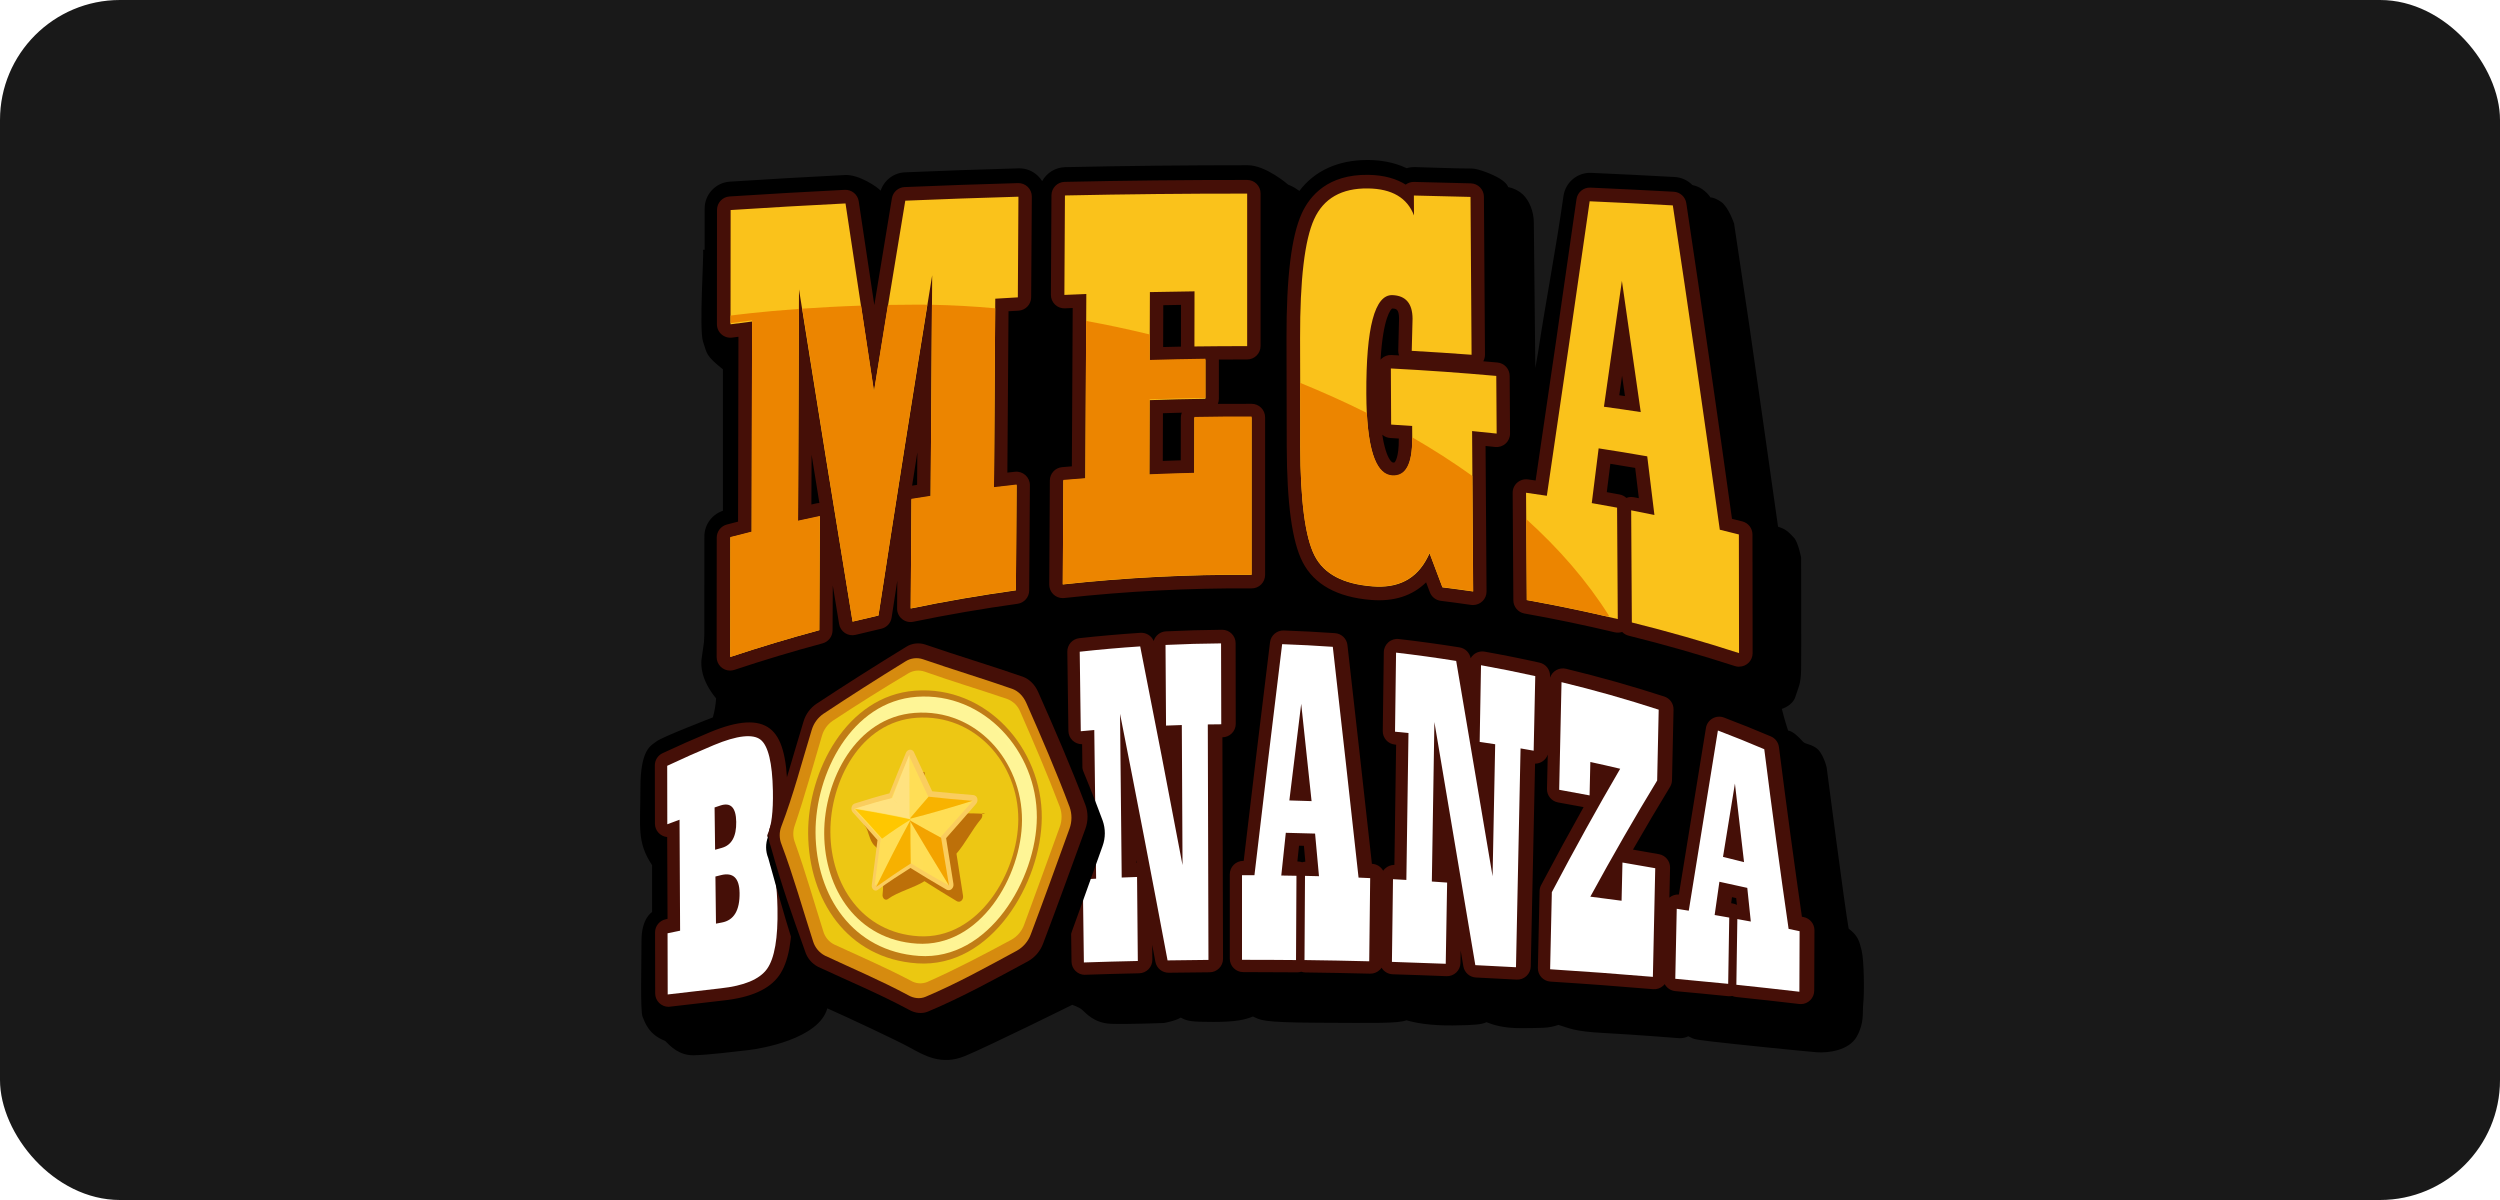 <?xml version="1.0" encoding="UTF-8"?>
<svg xmlns="http://www.w3.org/2000/svg" width="125" height="60" viewBox="0 0 125 60" fill="none">
  <rect width="125" height="60" rx="6" fill="#191919"></rect>
  <path d="M35.152 12.492C35.204 12.675 34.946 16.464 35.152 17.083C35.358 17.702 35.287 17.777 36.146 18.467V25.701C36.146 25.728 35.085 32.779 35.071 33.009C35.057 33.239 35.017 33.958 35.805 34.921C35.785 35.242 35.73 35.56 35.642 35.87C35.642 35.87 33.106 36.848 32.834 37.063C32.562 37.278 32.021 37.43 32.021 39.395C32.021 41.36 31.831 42.093 32.604 43.259V45.604C32.604 45.604 32.075 45.903 32.075 47.028C32.075 48.153 32.007 50.539 32.129 50.838C32.252 51.136 32.441 51.732 33.255 52.044C33.533 52.322 33.96 52.778 34.693 52.763C35.426 52.748 36.808 52.573 37.419 52.505C38.03 52.437 40.945 51.949 41.366 50.417C42.37 50.865 44.756 51.976 45.475 52.369C46.194 52.763 47.062 53.292 48.242 52.804C49.423 52.316 53.613 50.241 53.613 50.241C53.613 50.241 53.939 50.35 54.103 50.486C54.267 50.622 54.686 51.163 55.567 51.191C56.449 51.218 58.198 51.15 58.198 51.15C58.198 51.15 58.754 51.055 59.039 50.879C59.352 51.055 59.541 51.096 60.667 51.096C61.793 51.096 62.254 50.987 62.647 50.825C63.041 51.001 63.027 51.123 65.916 51.137C68.805 51.15 69.893 51.177 70.324 51.014C70.744 51.137 71.49 51.286 72.644 51.272C73.797 51.259 74.095 51.218 74.325 51.11C74.637 51.232 75.152 51.421 76.129 51.407C77.105 51.394 77.417 51.421 77.92 51.245C78.475 51.407 78.665 51.57 80.212 51.651C81.757 51.733 83.969 51.91 83.969 51.91C84.123 51.914 84.277 51.882 84.416 51.814C84.728 51.95 84.539 51.95 85.555 52.072C86.572 52.195 90.302 52.574 90.845 52.614C91.388 52.654 92.445 52.533 92.839 51.828C93.232 51.124 93.11 50.648 93.165 50.147C93.219 49.646 93.205 48.032 93.083 47.53C92.961 47.029 92.893 46.785 92.432 46.429C92.256 45.494 91.331 38.362 91.331 38.362C91.331 38.362 91.155 37.617 90.788 37.384C90.422 37.151 90.273 37.235 90.11 37.045C89.948 36.855 89.621 36.544 89.405 36.529C89.215 35.96 89.093 35.445 89.093 35.445C89.093 35.445 89.636 35.282 89.771 34.834C89.907 34.385 90.043 34.237 90.056 33.492C90.069 32.746 90.056 27.878 90.056 27.878C90.056 27.878 89.907 27.093 89.689 26.876C89.471 26.658 89.363 26.482 88.902 26.333C88.807 25.599 87.464 16.259 87.464 16.259L86.704 11.176C86.704 11.176 86.42 10.335 86.053 10.091C85.687 9.847 85.525 9.874 85.525 9.874C85.525 9.874 85.145 9.25 84.424 9.236C84.195 9.232 81.609 10.049 78.183 11.164C77.805 11.286 77.16 18.38 76.763 18.511C76.351 18.646 76.186 11.817 75.759 11.958C68.634 14.306 59.704 17.316 59.704 17.316L38.896 12.24L35.152 12.492Z" fill="black"></path>
  <path d="M44.032 9.534C44.209 9.004 44.694 8.639 45.251 8.616C47.132 8.537 49.039 8.469 50.924 8.417C51.289 8.406 51.642 8.544 51.902 8.8C51.981 8.877 52.05 8.963 52.108 9.057C52.339 8.635 52.777 8.368 53.258 8.358C56.284 8.291 59.355 8.261 62.389 8.261C63.287 8.261 64.406 9.225 64.406 9.231C64.712 9.354 64.773 9.415 64.969 9.546C65.726 8.541 66.9 8 68.361 8H68.448C68.956 8.007 69.663 8.089 70.333 8.41C70.467 8.37 70.606 8.351 70.746 8.354C71.686 8.375 72.64 8.426 73.586 8.426C73.886 8.426 74.599 8.694 74.979 8.924C75.359 9.155 75.407 9.348 75.407 9.353C75.68 9.406 75.934 9.533 76.141 9.72C76.467 10.03 76.691 10.583 76.691 11.127L76.766 18.399C76.784 18.277 76.888 17.73 76.905 17.608C77.313 14.912 77.778 12.579 78.174 9.8C78.271 9.114 78.872 8.613 79.564 8.643C80.95 8.704 82.352 8.774 83.732 8.85C84.369 8.885 84.893 9.363 84.988 9.994C85.767 15.185 86.516 20.344 87.209 25.342L87.285 25.362C87.882 25.512 88.301 26.047 88.303 26.663L88.311 32.604C88.313 33.036 88.108 33.442 87.759 33.696C87.411 33.951 86.962 34.022 86.552 33.889C84.827 33.328 83.056 32.821 81.287 32.381C81.17 32.352 81.058 32.308 80.953 32.248C80.833 32.253 80.713 32.241 80.596 32.212C79.125 31.861 77.621 31.547 76.126 31.28C75.489 31.166 75.022 30.614 75.017 29.966V29.688C74.973 30.048 74.786 30.374 74.499 30.594C74.211 30.814 73.847 30.908 73.489 30.856C72.989 30.784 72.482 30.716 71.981 30.654C71.61 30.607 71.275 30.407 71.057 30.103C70.347 30.512 69.49 30.687 68.525 30.607C66.586 30.449 65.254 29.689 64.565 28.351C64.299 27.835 64.097 27.152 63.954 26.277V28.691C63.954 29.05 63.811 29.393 63.557 29.646C63.303 29.899 62.959 30.039 62.6 30.037C59.501 30.016 56.402 30.174 53.321 30.511C52.94 30.553 52.559 30.43 52.274 30.173C52.203 30.108 52.138 30.036 52.082 29.957C51.904 30.41 51.496 30.731 51.015 30.797C49.289 31.037 47.55 31.337 45.849 31.691C45.561 31.75 45.262 31.713 44.997 31.587C44.808 31.812 44.55 31.97 44.264 32.035C43.841 32.132 43.413 32.234 42.992 32.337C42.694 32.411 42.379 32.38 42.1 32.249C41.919 32.499 41.658 32.679 41.361 32.76C39.894 33.155 38.422 33.598 36.986 34.077C36.576 34.215 36.124 34.146 35.773 33.893C35.421 33.64 35.214 33.232 35.214 32.799L35.219 26.821C35.219 26.208 35.633 25.671 36.225 25.515L36.286 25.5L36.303 17.465C35.677 17.336 35.228 16.785 35.229 16.145L35.233 10.425C35.234 9.716 35.784 9.129 36.49 9.083C38.397 8.961 40.335 8.847 42.252 8.751C42.949 8.716 43.872 9.35 44.032 9.534Z" fill="black"></path>
  <path d="M36.505 33.529C36.133 33.529 35.832 33.227 35.832 32.856L35.837 26.882C35.837 26.575 36.044 26.306 36.34 26.227L36.903 26.082L36.922 16.838L36.607 16.88C36.415 16.905 36.221 16.846 36.075 16.718C35.929 16.591 35.846 16.406 35.846 16.212L35.85 10.495C35.85 10.14 36.125 9.845 36.48 9.823C38.385 9.7 40.322 9.588 42.236 9.492C42.582 9.474 42.885 9.722 42.936 10.064C43.197 11.809 43.458 13.544 43.716 15.255C44.003 13.498 44.297 11.713 44.595 9.915C44.648 9.602 44.912 9.368 45.229 9.354C47.109 9.275 49.016 9.207 50.898 9.155C51.081 9.149 51.258 9.218 51.389 9.346C51.519 9.474 51.593 9.649 51.591 9.832L51.558 14.868C51.555 15.222 51.277 15.514 50.923 15.534L50.426 15.562L50.368 23.63L50.748 23.588C50.939 23.567 51.129 23.629 51.272 23.757C51.414 23.886 51.495 24.069 51.494 24.261L51.459 29.527C51.457 29.861 51.21 30.142 50.879 30.189C49.136 30.433 47.381 30.733 45.663 31.088C45.465 31.13 45.258 31.078 45.101 30.95C44.944 30.821 44.853 30.628 44.855 30.425L44.864 29.035C44.769 29.653 44.675 30.269 44.58 30.883C44.538 31.156 44.334 31.375 44.064 31.436C43.636 31.534 43.208 31.636 42.78 31.742C42.597 31.787 42.405 31.754 42.248 31.651C42.091 31.547 41.985 31.383 41.955 31.198C41.85 30.558 41.745 29.917 41.639 29.273L41.628 31.521C41.626 31.824 41.422 32.088 41.13 32.167C39.649 32.565 38.163 33.012 36.714 33.495C36.646 33.517 36.576 33.529 36.505 33.529ZM37.182 27.398L37.179 31.929C38.206 31.6 39.247 31.29 40.288 31.002L40.31 26.658L40.041 26.719C39.841 26.763 39.632 26.715 39.472 26.586C39.313 26.458 39.221 26.264 39.222 26.059L39.271 14.466C39.271 14.115 39.542 13.823 39.892 13.796C40.243 13.77 40.555 14.017 40.609 14.364C41.497 19.98 42.337 25.194 43.169 30.268L43.321 30.232C44.137 24.924 44.994 19.495 45.94 13.652C45.996 13.306 46.309 13.061 46.659 13.089C47.009 13.117 47.278 13.41 47.277 13.761L47.199 24.827C47.197 25.157 46.955 25.437 46.627 25.487C46.497 25.506 46.367 25.527 46.237 25.548L46.208 29.608C47.502 29.354 48.813 29.13 50.119 28.939L50.145 25.01L49.773 25.054C49.581 25.077 49.388 25.017 49.243 24.888C49.099 24.759 49.017 24.575 49.019 24.382L49.083 14.925C49.086 14.572 49.361 14.281 49.714 14.259L50.215 14.228L50.24 10.52C48.772 10.564 47.296 10.616 45.832 10.675C45.322 13.754 44.826 16.789 44.357 19.704C44.305 20.03 44.023 20.269 43.693 20.269H43.69C43.358 20.268 43.077 20.026 43.027 19.698C42.59 16.836 42.142 13.869 41.693 10.867C40.194 10.944 38.686 11.031 37.193 11.126V15.447L37.513 15.406C37.705 15.382 37.898 15.441 38.043 15.569C38.188 15.697 38.271 15.881 38.27 16.074L38.249 26.608C38.248 26.916 38.038 27.185 37.738 27.259C37.552 27.305 37.367 27.351 37.182 27.398ZM40.58 22.735L40.569 25.225L40.846 25.163C40.887 25.155 40.928 25.15 40.969 25.149C40.841 24.351 40.712 23.546 40.58 22.735ZM45.867 22.619C45.778 23.176 45.691 23.731 45.605 24.283L45.855 24.242L45.867 22.619ZM86.955 33.337C86.885 33.337 86.815 33.326 86.748 33.304C85.006 32.739 83.218 32.228 81.432 31.784C81.309 31.753 81.196 31.689 81.108 31.597C80.988 31.637 80.858 31.643 80.734 31.614C79.249 31.26 77.731 30.942 76.222 30.675C75.903 30.618 75.67 30.341 75.668 30.017L75.633 24.643C75.631 24.448 75.714 24.261 75.862 24.131C76.009 24.002 76.205 23.944 76.399 23.971L76.781 24.025C77.454 19.49 78.138 14.761 78.825 9.957C78.874 9.614 79.175 9.365 79.522 9.381C80.906 9.442 82.308 9.511 83.687 9.587C84.005 9.605 84.268 9.844 84.315 10.159C85.118 15.501 85.886 20.807 86.599 25.941L87.115 26.07C87.413 26.145 87.622 26.413 87.623 26.721L87.631 32.659C87.631 33.031 87.33 33.332 86.959 33.332L86.955 33.337ZM82.264 30.606C83.61 30.951 84.956 31.332 86.281 31.744L86.275 27.251L85.834 27.143C85.566 27.078 85.364 26.855 85.326 26.582C84.62 21.487 83.858 16.215 83.063 10.905C82.069 10.851 81.066 10.802 80.065 10.756C79.373 15.586 78.682 20.341 78.008 24.892C77.982 25.068 77.886 25.227 77.743 25.333C77.599 25.439 77.419 25.484 77.242 25.458L76.978 25.419L77.007 29.451C78.077 29.649 79.148 29.87 80.209 30.112L80.183 25.947C79.945 25.903 79.707 25.861 79.471 25.82C79.118 25.758 78.876 25.43 78.921 25.074C79.035 24.163 79.15 23.25 79.264 22.335C79.287 22.154 79.382 21.991 79.528 21.881C79.673 21.771 79.857 21.725 80.037 21.754C80.851 21.876 81.673 22.014 82.484 22.155C82.775 22.206 82.999 22.442 83.035 22.736C83.155 23.712 83.274 24.69 83.394 25.67C83.42 25.886 83.341 26.1 83.181 26.247C83.022 26.393 82.802 26.454 82.589 26.41L82.24 26.341L82.264 30.606ZM81.561 24.848C81.604 24.848 81.647 24.852 81.689 24.861C81.774 24.877 81.858 24.893 81.942 24.91C81.881 24.404 81.82 23.899 81.759 23.395C81.346 23.325 80.931 23.256 80.517 23.19C80.457 23.663 80.398 24.136 80.339 24.607C80.553 24.646 80.767 24.685 80.981 24.725C81.107 24.748 81.224 24.807 81.317 24.895C81.395 24.864 81.479 24.848 81.563 24.848H81.561ZM73.657 30.253C73.625 30.253 73.593 30.25 73.561 30.246C73.057 30.173 72.545 30.104 72.039 30.041C71.791 30.011 71.581 29.846 71.493 29.613L71.305 29.117C70.623 29.79 69.69 30.091 68.552 29.997C66.859 29.86 65.707 29.223 65.132 28.105C64.605 27.082 64.346 25.191 64.337 22.322L64.325 16.915C64.319 13.858 64.569 11.818 65.086 10.675C65.495 9.777 66.401 8.715 68.409 8.742C69.231 8.754 69.838 8.949 70.284 9.231C70.404 9.14 70.553 9.093 70.704 9.096C71.644 9.116 72.6 9.141 73.543 9.168C73.905 9.179 74.194 9.474 74.196 9.836L74.249 17.733C74.249 17.849 74.22 17.963 74.164 18.065C74.4 18.085 74.636 18.105 74.871 18.126C75.216 18.157 75.48 18.445 75.483 18.791L75.502 21.676C75.503 21.868 75.423 22.051 75.28 22.179C75.138 22.308 74.948 22.369 74.757 22.349L74.278 22.298L74.327 29.574C74.329 29.753 74.258 29.925 74.132 30.052C74.005 30.179 73.834 30.251 73.654 30.251L73.657 30.253ZM72.611 28.758L72.978 28.807L72.929 21.558C72.928 21.367 73.008 21.186 73.149 21.058C73.289 20.929 73.478 20.867 73.667 20.885L74.156 20.933L74.146 19.412C72.844 19.302 71.528 19.208 70.219 19.133L70.227 20.6L70.655 20.63C71.005 20.655 71.278 20.946 71.279 21.297L71.283 21.939C71.289 23.003 71.086 23.691 70.643 24.103C70.349 24.376 69.951 24.51 69.552 24.47C69.055 24.433 68.381 24.136 68.002 22.928C67.765 22.173 67.646 21.114 67.641 19.694C67.624 15.952 68.174 14.938 68.654 14.473C68.916 14.21 69.276 14.068 69.647 14.082C70.676 14.121 71.293 14.815 71.299 15.93C71.299 15.937 71.299 15.944 71.299 15.951L71.275 16.907C71.817 16.94 72.36 16.975 72.901 17.013L72.857 10.494C72.361 10.48 71.864 10.468 71.368 10.456V10.762C71.371 11.087 71.14 11.368 70.82 11.428C70.499 11.488 70.182 11.31 70.067 11.006C69.92 10.62 69.586 10.105 68.39 10.089C67.333 10.073 66.677 10.438 66.31 11.234C66.014 11.887 65.661 13.402 65.669 16.914L65.681 22.321C65.688 25.576 66.034 26.929 66.324 27.491C66.677 28.178 67.44 28.559 68.658 28.658C69.698 28.744 70.35 28.411 70.771 27.577L70.868 27.377C70.986 27.136 71.236 26.988 71.504 27.001C71.772 27.013 72.007 27.183 72.102 27.434C72.273 27.872 72.443 28.314 72.611 28.758ZM69.116 21.737C69.153 22.004 69.21 22.267 69.288 22.525C69.415 22.93 69.566 23.121 69.655 23.128C69.695 23.131 69.716 23.128 69.728 23.119C69.751 23.098 69.946 22.889 69.94 21.945V21.927L69.516 21.9C69.369 21.892 69.228 21.834 69.116 21.737ZM69.605 15.425C69.549 15.467 69.159 15.841 69.028 17.985C69.043 17.968 69.059 17.951 69.076 17.934C69.21 17.807 69.391 17.74 69.575 17.751C69.701 17.757 69.827 17.764 69.952 17.771C69.924 17.693 69.91 17.61 69.912 17.527L69.953 15.93C69.95 15.445 69.8 15.432 69.608 15.425H69.605ZM53.135 29.905C52.956 29.905 52.785 29.834 52.658 29.707C52.532 29.58 52.461 29.408 52.462 29.229L52.492 24.024C52.494 23.677 52.759 23.389 53.104 23.358L53.593 23.317L53.635 15.4L53.244 15.417C53.059 15.424 52.881 15.356 52.749 15.228C52.617 15.099 52.543 14.923 52.545 14.739L52.573 9.763C52.575 9.399 52.867 9.102 53.231 9.094C56.256 9.027 59.325 8.995 62.357 8.997C62.728 8.997 63.029 9.298 63.029 9.67V17.3C63.029 17.672 62.728 17.973 62.357 17.973C61.888 17.973 61.416 17.973 60.944 17.977V17.982V19.939C60.944 20.026 60.926 20.114 60.893 20.195C61.457 20.19 62.022 20.188 62.582 20.191C62.954 20.191 63.255 20.492 63.255 20.864V28.746C63.255 28.925 63.184 29.098 63.057 29.224C62.93 29.351 62.758 29.422 62.578 29.419C59.448 29.4 56.32 29.561 53.209 29.901C53.184 29.904 53.16 29.905 53.135 29.905ZM53.834 24.647L53.812 28.485C56.492 28.217 59.209 28.081 61.906 28.076V21.539C61.401 21.539 60.895 21.543 60.389 21.55L60.386 23.675C60.386 24.041 60.093 24.339 59.727 24.347C58.987 24.364 58.237 24.389 57.496 24.422C57.313 24.43 57.134 24.363 57.001 24.236C56.869 24.109 56.794 23.933 56.794 23.75L56.806 20.012C56.805 19.65 57.092 19.352 57.455 19.339C58.166 19.314 58.884 19.295 59.599 19.281V18.67C58.9 18.682 58.199 18.698 57.506 18.72C57.324 18.725 57.147 18.657 57.016 18.53C56.885 18.403 56.812 18.229 56.812 18.047L56.823 14.605C56.823 14.239 57.115 13.941 57.48 13.932C58.225 13.916 58.978 13.902 59.719 13.894C59.899 13.892 60.072 13.962 60.2 14.088C60.328 14.214 60.4 14.387 60.4 14.566L60.397 16.641C60.827 16.637 61.257 16.634 61.687 16.633V10.347C59.105 10.347 56.498 10.377 53.918 10.43L53.898 14.045L54.292 14.03C54.475 14.023 54.653 14.091 54.785 14.218C54.917 14.345 54.991 14.52 54.991 14.703L54.944 23.943C54.942 24.293 54.671 24.584 54.321 24.61C54.16 24.621 53.996 24.634 53.834 24.647ZM58.147 20.661L58.139 23.046C58.438 23.035 58.738 23.025 59.038 23.016L59.042 20.886C59.041 20.8 59.058 20.714 59.09 20.634C58.775 20.644 58.461 20.652 58.147 20.661ZM58.164 15.26L58.157 17.352C58.453 17.344 58.75 17.337 59.048 17.331C59.047 17.327 59.047 17.323 59.048 17.319L59.051 15.244C58.756 15.249 58.46 15.254 58.164 15.26ZM82.042 21.273C82.009 21.273 81.975 21.271 81.942 21.266C81.335 21.174 80.718 21.086 80.11 21.002C79.932 20.978 79.772 20.884 79.664 20.741C79.556 20.598 79.51 20.418 79.535 20.241C79.83 18.188 80.132 16.068 80.433 13.943C80.48 13.612 80.764 13.366 81.099 13.366C81.433 13.366 81.716 13.611 81.764 13.941C82.084 16.142 82.401 18.35 82.707 20.509C82.735 20.702 82.677 20.897 82.549 21.044C82.421 21.191 82.236 21.276 82.041 21.276L82.042 21.273ZM80.963 19.763L81.249 19.804C81.201 19.464 81.152 19.123 81.103 18.782C81.057 19.11 81.01 19.438 80.963 19.763Z" fill="#450F07"></path>
  <path d="M45.264 10.034C44.742 13.18 44.22 16.368 43.7 19.598C43.227 16.497 42.752 13.355 42.276 10.172C40.357 10.268 38.442 10.378 36.531 10.502L36.526 16.215C36.885 16.169 37.244 16.122 37.604 16.076C37.597 19.585 37.589 23.094 37.583 26.603C37.227 26.691 36.871 26.781 36.517 26.873C36.517 28.865 36.516 30.857 36.512 32.848C37.984 32.36 39.468 31.914 40.965 31.51C40.974 29.614 40.984 27.717 40.994 25.821C40.629 25.898 40.265 25.977 39.902 26.057C39.918 22.195 39.934 18.333 39.95 14.471C40.851 20.159 41.744 25.696 42.629 31.082C43.059 30.976 43.49 30.874 43.923 30.777C44.813 24.974 45.709 19.303 46.609 13.763C46.583 17.448 46.557 21.133 46.531 24.818C46.211 24.867 45.892 24.917 45.573 24.968C45.56 26.788 45.547 28.607 45.535 30.426C47.277 30.066 49.03 29.764 50.795 29.519L50.83 24.256C50.452 24.297 50.075 24.34 49.699 24.386C49.721 21.235 49.742 18.085 49.764 14.935C50.139 14.912 50.515 14.89 50.892 14.868L50.922 9.835C49.035 9.889 47.148 9.955 45.264 10.034ZM62.358 9.68V17.306C61.479 17.306 60.6 17.311 59.721 17.323C59.721 16.404 59.723 15.485 59.726 14.567C58.983 14.576 58.239 14.588 57.495 14.605L57.484 18.045C58.413 18.017 59.342 17.997 60.271 17.984C60.271 18.636 60.271 19.288 60.271 19.939C59.34 19.952 58.41 19.974 57.48 20.008C57.476 21.253 57.472 22.498 57.468 23.743C58.216 23.71 58.965 23.685 59.713 23.668C59.713 22.74 59.715 21.813 59.718 20.885C60.672 20.867 61.626 20.86 62.579 20.865C62.579 23.49 62.579 26.116 62.579 28.742C59.425 28.72 56.273 28.881 53.138 29.224C53.148 27.489 53.158 25.756 53.168 24.022C53.535 23.991 53.902 23.962 54.269 23.933L54.316 14.7C53.949 14.714 53.584 14.73 53.219 14.746C53.228 13.089 53.238 11.431 53.247 9.773C56.282 9.709 59.319 9.678 62.358 9.68ZM73.526 9.846C73.544 12.477 73.561 15.107 73.579 17.738C72.582 17.663 71.585 17.598 70.587 17.542C70.601 17.008 70.614 16.472 70.628 15.936C70.624 15.177 70.289 14.782 69.625 14.756C68.738 14.724 68.302 16.368 68.316 19.69C68.327 22.37 68.757 23.734 69.604 23.797C70.283 23.847 70.619 23.232 70.612 21.94L70.608 21.299C70.258 21.274 69.908 21.251 69.557 21.229C69.552 20.293 69.548 19.357 69.543 18.423C71.303 18.515 73.06 18.639 74.814 18.796C74.821 19.757 74.827 20.718 74.833 21.679C74.426 21.635 74.016 21.593 73.605 21.553C73.622 24.227 73.64 26.901 73.659 29.575C73.147 29.501 72.635 29.432 72.123 29.369C71.909 28.799 71.694 28.23 71.479 27.664L71.38 27.867C70.829 28.96 69.906 29.426 68.609 29.319C67.165 29.202 66.205 28.708 65.734 27.792C65.263 26.875 65.019 25.052 65.013 22.319C65.013 21.89 65.013 21.461 65.013 21.031L65.004 16.916C64.998 13.986 65.232 12.001 65.706 10.96C66.179 9.921 67.079 9.403 68.405 9.422C69.598 9.439 70.363 9.89 70.7 10.773L70.694 9.776C71.637 9.795 72.581 9.819 73.525 9.846H73.526ZM86.944 26.723C86.626 26.641 86.308 26.562 85.99 26.486C85.22 20.941 84.437 15.536 83.641 10.27C82.258 10.194 80.872 10.126 79.483 10.064C78.768 15.062 78.054 19.97 77.342 24.789C76.995 24.736 76.648 24.686 76.302 24.637C76.315 26.427 76.328 28.216 76.34 30.005C77.864 30.278 79.38 30.595 80.889 30.954L80.854 25.383C80.433 25.305 80.011 25.229 79.588 25.155C79.703 24.245 79.818 23.332 79.932 22.418C80.744 22.542 81.554 22.675 82.362 22.817C82.482 23.791 82.601 24.768 82.721 25.749C82.334 25.668 81.947 25.59 81.559 25.516L81.592 31.123C83.395 31.571 85.182 32.082 86.952 32.655C86.946 30.678 86.944 28.701 86.944 26.723ZM80.197 20.337C80.496 18.255 80.796 16.157 81.095 14.043C81.41 16.211 81.724 18.398 82.037 20.604C81.425 20.51 80.812 20.421 80.197 20.337Z" fill="#FAC21B"></path>
  <path d="M40.965 31.506C39.469 31.91 37.984 32.357 36.512 32.849C36.512 30.85 36.514 28.852 36.517 26.853C36.872 26.761 37.227 26.671 37.583 26.582C37.589 23.061 37.597 19.539 37.604 16.018C37.244 16.065 36.885 16.111 36.526 16.158V15.779C36.751 15.749 37.998 15.585 39.946 15.445C39.931 18.975 39.917 22.504 39.902 26.034C40.265 25.953 40.629 25.873 40.994 25.797C40.984 27.7 40.974 29.603 40.965 31.506ZM42.629 31.077C43.059 30.971 43.49 30.869 43.923 30.771C44.731 25.48 45.544 20.302 46.362 15.236C46.209 15.236 46.058 15.235 45.907 15.232C45.389 15.232 44.885 15.237 44.395 15.246C44.164 16.673 43.932 18.109 43.7 19.552C43.485 18.137 43.269 16.713 43.054 15.281C41.961 15.318 40.974 15.373 40.113 15.433C40.959 20.78 41.797 25.994 42.629 31.077V31.077ZM65.012 20.99C65.012 21.421 65.012 21.852 65.012 22.282C65.018 25.026 65.257 26.853 65.73 27.774C66.202 28.695 67.163 29.191 68.604 29.307C69.902 29.415 70.825 28.946 71.375 27.85L71.474 27.645C71.689 28.213 71.904 28.784 72.119 29.357C72.631 29.421 73.143 29.489 73.654 29.563L73.615 23.796C72.661 23.113 71.655 22.467 70.61 21.865V21.903C70.617 23.199 70.282 23.817 69.602 23.766C68.868 23.711 68.447 22.674 68.341 20.646C67.256 20.104 66.139 19.604 65.007 19.142L65.012 20.99ZM76.313 25.956L76.341 29.999C77.695 30.242 79.042 30.518 80.382 30.829L80.461 30.805C79.35 29.04 77.941 27.423 76.311 25.954L76.313 25.956ZM53.169 23.996C53.158 25.736 53.148 27.476 53.139 29.215C56.274 28.872 59.426 28.71 62.58 28.732C62.58 26.097 62.58 23.462 62.58 20.827C61.626 20.822 60.672 20.829 59.718 20.848C59.718 21.779 59.717 22.71 59.714 23.641C58.966 23.657 58.217 23.682 57.468 23.715C57.473 22.466 57.477 21.217 57.481 19.968C58.411 19.934 59.341 19.912 60.272 19.899C60.272 19.245 60.272 18.591 60.272 17.937C59.343 17.948 58.414 17.968 57.485 17.998L57.489 16.725C56.424 16.465 55.362 16.239 54.308 16.047L54.268 23.91C53.902 23.936 53.536 23.964 53.169 23.996ZM46.598 15.239C46.575 18.422 46.553 21.606 46.531 24.79C46.211 24.838 45.892 24.889 45.573 24.941C45.56 26.766 45.548 28.592 45.535 30.417C47.277 30.055 49.03 29.752 50.795 29.507L50.83 24.226C50.452 24.267 50.075 24.31 49.699 24.356C49.719 21.375 49.74 18.395 49.76 15.415C48.674 15.316 47.62 15.258 46.598 15.239Z" fill="#EC8500"></path>
  <path d="M33.432 50.341C33.06 50.341 32.759 50.041 32.759 49.67L32.753 46.62C32.752 46.303 32.975 46.028 33.287 45.963L33.377 45.943L33.359 41.852C33.013 41.82 32.748 41.531 32.747 41.185L32.742 38.27C32.741 38.009 32.891 37.771 33.128 37.66C33.9 37.299 34.693 36.947 35.486 36.616C36.905 36.023 37.891 35.963 38.498 36.433C39.072 36.877 39.343 37.825 39.374 39.505C39.397 40.671 39.291 41.456 39.042 41.976C38.962 42.144 38.86 42.3 38.739 42.442C38.902 42.547 39.042 42.683 39.151 42.843C39.343 43.129 39.569 43.673 39.6 45.352C39.633 47.006 39.42 48.128 38.953 48.78C38.464 49.467 37.546 49.875 36.154 50.026C35.277 50.123 34.39 50.226 33.518 50.331C33.49 50.337 33.461 50.34 33.432 50.341ZM34.1 47.166V48.913C34.732 48.838 35.368 48.766 35.997 48.696C36.959 48.591 37.598 48.352 37.846 48.004C38.01 47.776 38.278 47.134 38.245 45.381C38.216 43.933 38.041 43.623 38.022 43.593C37.992 43.552 37.8 43.441 37.314 43.41C37.559 43.683 37.686 44.077 37.694 44.584C37.719 46.224 36.803 46.639 36.256 46.74L35.967 46.794C35.772 46.831 35.569 46.78 35.415 46.655C35.261 46.529 35.171 46.342 35.168 46.143L35.14 43.793C35.136 43.482 35.348 43.21 35.65 43.135L35.72 43.117C35.383 43.079 35.128 42.797 35.124 42.459L35.099 40.349C35.097 40.057 35.284 39.798 35.562 39.706L35.85 39.61C36.395 39.427 36.768 39.572 36.983 39.723C37.338 39.974 37.523 40.42 37.534 41.05C37.541 41.305 37.514 41.56 37.453 41.808C37.608 41.704 37.736 41.565 37.825 41.4C37.911 41.222 38.05 40.743 38.027 39.531C37.994 37.788 37.673 37.497 37.669 37.494C37.666 37.491 37.324 37.301 36.005 37.853C35.361 38.122 34.72 38.402 34.087 38.694V40.288C34.432 40.319 34.697 40.607 34.698 40.953L34.726 46.486C34.727 46.806 34.502 47.082 34.189 47.146L34.1 47.166ZM36.38 43.008C36.44 43.008 36.499 43.012 36.559 43.019C36.546 42.991 36.534 42.962 36.525 42.932C36.457 42.961 36.388 42.985 36.317 43.004L36.294 43.011C36.323 43.009 36.352 43.008 36.38 43.008ZM90.037 50.203C90.01 50.203 89.984 50.202 89.957 50.199C88.917 50.077 87.861 49.959 86.816 49.851C86.746 49.844 86.678 49.826 86.614 49.798C86.545 49.812 86.475 49.816 86.406 49.809C85.53 49.72 84.642 49.635 83.768 49.556C83.543 49.536 83.343 49.405 83.236 49.207C83.212 49.236 83.186 49.264 83.158 49.289C83.02 49.413 82.836 49.475 82.651 49.459C80.959 49.315 79.234 49.187 77.524 49.08C77.163 49.058 76.885 48.755 76.894 48.395L76.979 44.552C76.981 44.448 77.008 44.346 77.056 44.255C77.769 42.905 78.48 41.601 79.18 40.355C78.756 40.274 78.327 40.196 77.902 40.121C77.576 40.062 77.341 39.775 77.349 39.444L77.388 37.729C77.295 38 77.04 38.182 76.753 38.183L76.538 48.324C76.534 48.506 76.456 48.678 76.322 48.802C76.188 48.926 76.009 48.99 75.827 48.98C75.154 48.942 74.472 48.907 73.8 48.875C73.484 48.861 73.221 48.628 73.168 48.317L73.034 47.524L73.023 48.15C73.02 48.331 72.944 48.502 72.812 48.626C72.681 48.75 72.504 48.816 72.323 48.809C71.433 48.772 70.529 48.741 69.637 48.714C69.406 48.707 69.196 48.583 69.078 48.386C69.052 48.425 69.021 48.462 68.986 48.495C68.857 48.62 68.683 48.688 68.502 48.683C67.432 48.656 66.346 48.636 65.273 48.622C65.202 48.621 65.131 48.609 65.064 48.586C64.996 48.608 64.925 48.619 64.853 48.617C63.958 48.609 63.052 48.605 62.161 48.605C61.79 48.605 61.489 48.305 61.489 47.934V43.715C61.489 43.344 61.79 43.044 62.161 43.044H62.185C62.618 39.371 63.06 35.696 63.501 32.113C63.543 31.768 63.843 31.512 64.192 31.524C65.042 31.554 65.905 31.598 66.75 31.658C67.074 31.68 67.335 31.93 67.372 32.251C67.772 35.779 68.183 39.456 68.595 43.191H68.6C68.834 43.202 69.046 43.333 69.159 43.538C69.187 43.498 69.219 43.461 69.255 43.428C69.379 43.311 69.543 43.246 69.714 43.245H69.72L69.806 37.235L69.749 37.229C69.399 37.197 69.133 36.902 69.138 36.552L69.19 32.609C69.193 32.419 69.276 32.239 69.419 32.114C69.562 31.988 69.752 31.929 69.941 31.951C70.953 32.068 71.975 32.209 72.976 32.369C73.258 32.414 73.481 32.632 73.532 32.911C73.572 32.84 73.626 32.777 73.69 32.725C73.842 32.6 74.042 32.548 74.236 32.583C75.151 32.746 76.071 32.93 76.976 33.132C77.29 33.201 77.511 33.482 77.503 33.803V33.884C77.612 33.55 77.96 33.356 78.302 33.439C79.958 33.84 81.611 34.306 83.213 34.826C83.495 34.917 83.683 35.182 83.677 35.478L83.6 39.012C83.597 39.13 83.563 39.246 83.501 39.346C82.894 40.339 82.278 41.387 81.648 42.481C82.082 42.555 82.519 42.631 82.952 42.71C83.277 42.77 83.51 43.056 83.503 43.385L83.469 44.882C83.602 44.771 83.772 44.715 83.944 44.726C84.373 42.079 84.814 39.347 85.297 36.397C85.329 36.198 85.45 36.025 85.625 35.924C85.799 35.823 86.011 35.806 86.2 35.878C86.987 36.177 87.776 36.494 88.544 36.821C88.764 36.915 88.917 37.117 88.947 37.354C89.327 40.331 89.713 43.181 90.095 45.836L90.186 45.855C90.499 45.919 90.723 46.195 90.722 46.514L90.711 49.534C90.711 49.904 90.41 50.205 90.038 50.205L90.037 50.203ZM87.567 48.58C88.167 48.641 88.769 48.71 89.367 48.779L89.373 47.059H89.362C89.083 47.003 88.87 46.778 88.83 46.498C88.44 43.817 88.047 40.929 87.659 37.909C87.273 37.747 86.882 37.588 86.49 37.433C86.418 37.876 86.347 38.314 86.276 38.746C86.403 38.579 86.601 38.481 86.811 38.481H86.828C87.164 38.489 87.443 38.744 87.481 39.077C87.632 40.408 87.787 41.725 87.937 42.99C87.963 43.21 87.879 43.428 87.712 43.574C87.656 43.623 87.593 43.662 87.524 43.69L87.578 43.702C87.859 43.765 88.069 44.001 88.099 44.288C88.157 44.849 88.215 45.407 88.274 45.964C88.297 46.175 88.218 46.384 88.061 46.527C87.934 46.644 87.767 46.707 87.595 46.705L87.567 48.58ZM84.514 48.275C84.946 48.315 85.38 48.357 85.813 48.397L85.845 46.394L85.682 46.366C85.374 46.313 85.143 46.056 85.125 45.744C85.028 45.977 84.81 46.137 84.558 46.158L84.514 48.275ZM78.254 47.781C79.521 47.864 80.793 47.957 82.051 48.06L82.141 43.931L81.842 43.878L81.816 45.009C81.811 45.2 81.726 45.38 81.58 45.504C81.434 45.628 81.242 45.685 81.052 45.659C80.537 45.589 80.012 45.521 79.497 45.457C79.276 45.43 79.083 45.295 78.981 45.097C78.879 44.899 78.882 44.664 78.989 44.469C80.095 42.45 81.192 40.545 82.253 38.805L82.314 35.952C81.158 35.586 79.978 35.251 78.791 34.948L78.707 38.899L78.89 38.932L78.91 38.056C78.915 37.856 79.009 37.668 79.167 37.544C79.324 37.42 79.529 37.373 79.726 37.416C80.226 37.524 80.732 37.639 81.231 37.757C81.439 37.805 81.612 37.949 81.696 38.145C81.781 38.341 81.767 38.565 81.659 38.749C80.577 40.593 79.457 42.608 78.328 44.738L78.254 47.781ZM74.405 47.561C74.672 47.574 74.939 47.588 75.207 47.602L75.28 44.093C75.143 44.344 74.861 44.48 74.579 44.433C74.296 44.386 74.074 44.165 74.026 43.884C73.672 41.8 73.315 39.696 72.955 37.571C72.733 36.263 72.51 34.947 72.286 33.626C71.702 33.537 71.113 33.454 70.525 33.382L70.49 35.961L70.551 35.967C70.796 35.993 71.008 36.15 71.102 36.377L71.107 36.072C71.098 35.715 71.372 35.413 71.729 35.386C72.087 35.359 72.403 35.617 72.447 35.971C72.841 38.295 73.23 40.599 73.615 42.886C73.88 44.454 74.143 46.013 74.405 47.561ZM70.339 47.395C70.787 47.41 71.238 47.425 71.689 47.443L71.737 44.716L71.611 44.707C71.322 44.688 71.078 44.487 71.004 44.208C70.902 44.463 70.655 44.63 70.379 44.63H70.375L70.339 47.395ZM65.958 47.292C66.589 47.302 67.223 47.313 67.855 47.327L67.888 44.504C67.585 44.459 67.352 44.216 67.319 43.913C66.908 40.179 66.498 36.498 66.095 32.963C65.651 32.935 65.204 32.911 64.759 32.893C64.678 33.548 64.596 34.206 64.514 34.866C64.629 34.642 64.86 34.5 65.113 34.5H65.118C65.462 34.501 65.75 34.76 65.786 35.102C65.957 36.687 66.132 38.323 66.305 39.955C66.326 40.148 66.261 40.341 66.129 40.483C65.996 40.625 65.808 40.703 65.613 40.696C65.246 40.684 64.874 40.673 64.508 40.663C64.215 40.656 63.96 40.461 63.878 40.18C63.833 40.556 63.788 40.932 63.744 41.309C63.86 41.075 64.1 40.928 64.362 40.932C64.852 40.942 65.348 40.955 65.835 40.97C66.175 40.981 66.453 41.243 66.484 41.58L66.677 43.712C66.694 43.903 66.629 44.092 66.497 44.232C66.366 44.372 66.18 44.449 65.988 44.444H65.975L65.958 47.292ZM62.831 47.267C63.284 47.267 63.738 47.267 64.191 47.273L64.206 44.406H64.113C63.763 44.401 63.475 44.128 63.452 43.779C63.452 43.785 63.452 43.79 63.452 43.796C63.415 44.116 63.155 44.366 62.833 44.389L62.831 47.267ZM86.557 45.16L86.647 45.176C86.716 45.188 86.783 45.211 86.846 45.244C86.834 45.131 86.822 45.018 86.81 44.904L86.599 44.858L86.557 45.16ZM85.583 43.025C85.548 43.242 85.513 43.458 85.478 43.673C85.575 43.529 85.724 43.429 85.894 43.392C85.749 43.313 85.638 43.183 85.583 43.027V43.025ZM64.868 43.074H64.894C64.967 43.076 65.038 43.089 65.107 43.113C65.159 43.097 65.213 43.087 65.267 43.084L65.195 42.291L64.951 42.285C64.925 42.549 64.897 42.812 64.868 43.074ZM74.727 36.496L74.923 36.526C75.22 36.572 75.451 36.809 75.488 37.107C75.6 36.875 75.835 36.727 76.093 36.726L76.144 34.329C75.69 34.233 75.231 34.14 74.774 34.053L74.727 36.496ZM54.249 48.742C53.88 48.742 53.581 48.448 53.576 48.081L53.52 43.937C53.515 43.577 53.796 43.277 54.156 43.258H54.18L54.106 37.21C53.926 37.213 53.754 37.145 53.625 37.021C53.496 36.897 53.423 36.727 53.42 36.548L53.366 32.585C53.361 32.239 53.621 31.947 53.965 31.909C54.977 31.798 56.005 31.708 57.02 31.641C57.307 31.622 57.574 31.786 57.685 32.05C57.766 31.775 58.011 31.582 58.297 31.568C59.227 31.523 60.171 31.496 61.102 31.488H61.108C61.48 31.488 61.781 31.789 61.781 32.159L61.787 36.194C61.787 36.562 61.489 36.862 61.12 36.865L61.151 47.943C61.151 48.312 60.852 48.611 60.483 48.614C59.805 48.619 59.119 48.627 58.442 48.637C58.113 48.643 57.829 48.411 57.769 48.089C57.717 47.806 57.663 47.524 57.61 47.242L57.617 47.987C57.62 48.354 57.327 48.656 56.958 48.664C56.062 48.683 55.156 48.708 54.267 48.738L54.249 48.742ZM54.874 44.565L54.912 47.379C55.362 47.366 55.816 47.353 56.268 47.342L56.241 44.504H56.167C55.877 44.515 55.612 44.34 55.51 44.069C55.434 44.349 55.186 44.549 54.895 44.564L54.874 44.565ZM56.058 35.002C56.379 35.003 56.655 35.23 56.717 35.544C57.474 39.353 58.238 43.302 58.991 47.291C59.262 47.288 59.533 47.284 59.805 47.281L59.794 43.499C59.672 43.764 59.391 43.92 59.101 43.885C58.81 43.849 58.576 43.63 58.522 43.343C57.859 39.847 57.187 36.38 56.522 33.026C55.921 33.071 55.319 33.123 54.722 33.184L54.757 35.813C55.031 35.807 55.282 35.969 55.389 36.221L55.384 35.684C55.38 35.338 55.642 35.045 55.987 35.01C56.011 35.006 56.034 35.003 56.058 35.002ZM56.805 43.009V43.139H56.829C56.822 43.096 56.813 43.052 56.805 43.009H56.805ZM59.148 35.561C59.446 35.562 59.709 35.757 59.793 36.043C59.866 35.746 60.13 35.535 60.437 35.531H60.443L60.439 32.84C59.962 32.848 59.485 32.862 59.01 32.88L59.027 35.564L59.127 35.561H59.148Z" fill="#450F07"></path>
  <path d="M78.076 34.108C79.716 34.505 81.335 34.964 82.935 35.484L82.858 39.027C81.757 40.833 80.639 42.777 79.517 44.833C80.038 44.899 80.559 44.967 81.079 45.037C81.094 44.4 81.108 43.763 81.123 43.126C81.671 43.217 82.217 43.312 82.762 43.411C82.721 45.222 82.682 47.032 82.644 48.843C80.937 48.698 79.225 48.571 77.506 48.463C77.535 47.178 77.563 45.894 77.592 44.609C78.736 42.438 79.879 40.371 81.009 38.438C80.514 38.32 80.017 38.207 79.517 38.099C79.505 38.656 79.492 39.213 79.479 39.77C78.974 39.672 78.467 39.579 77.959 39.49C77.997 37.695 78.036 35.901 78.076 34.108ZM38.874 45.413C38.903 46.903 38.729 47.92 38.352 48.446C37.974 48.971 37.198 49.29 36.028 49.417C35.144 49.515 34.263 49.617 33.385 49.723C33.385 48.704 33.382 47.685 33.378 46.665C33.587 46.621 33.795 46.578 34.005 46.534L33.977 40.986C33.773 41.061 33.569 41.136 33.365 41.213L33.36 38.29C34.128 37.928 34.905 37.584 35.69 37.255C36.859 36.766 37.647 36.686 38.028 36.984C38.409 37.283 38.618 38.142 38.645 39.545C38.664 40.581 38.575 41.306 38.378 41.721C38.181 42.136 39.912 42.195 39.27 42.479C40.011 42.496 38.333 42.953 38.536 43.254C38.739 43.556 38.853 44.28 38.874 45.413H38.874ZM35.755 42.488L36.09 42.394C36.579 42.258 36.824 41.827 36.811 41.093C36.801 40.378 36.534 40.103 36.016 40.277L35.729 40.373C35.739 41.078 35.747 41.783 35.755 42.488H35.755ZM36.978 44.638C36.967 43.904 36.656 43.606 36.051 43.756L35.771 43.826C35.78 44.611 35.79 45.397 35.799 46.182L36.091 46.126C36.696 46.015 36.992 45.52 36.979 44.638H36.978ZM89.98 46.56L89.969 49.587C88.922 49.465 87.872 49.349 86.818 49.238C86.834 48.144 86.851 47.049 86.867 45.954C87.091 45.995 87.315 46.036 87.54 46.077C87.481 45.518 87.423 44.957 87.364 44.394C86.901 44.29 86.436 44.188 85.97 44.088C85.891 44.64 85.812 45.194 85.732 45.751C85.977 45.792 86.22 45.835 86.462 45.879L86.409 49.192C85.53 49.103 84.648 49.019 83.764 48.939C83.788 47.772 83.812 46.605 83.837 45.439L84.438 45.535C84.933 42.446 85.419 39.442 85.895 36.525C86.675 36.821 87.448 37.133 88.213 37.46C88.605 40.55 89.01 43.545 89.43 46.444C89.612 46.484 89.796 46.522 89.981 46.56H89.98ZM87.202 43.106C87.047 41.811 86.895 40.502 86.746 39.178C86.549 40.384 86.35 41.606 86.15 42.844C86.503 42.929 86.853 43.016 87.202 43.106H87.202ZM61.053 32.169C60.127 32.176 59.201 32.203 58.276 32.247L58.302 36.28C58.565 36.27 58.828 36.26 59.091 36.252C59.103 38.585 59.115 40.919 59.126 43.253C58.433 39.587 57.728 35.943 57.01 32.32C56 32.387 54.992 32.475 53.986 32.586L54.039 36.562C54.264 36.541 54.489 36.522 54.714 36.501L54.806 43.934C54.584 43.945 54.361 43.957 54.139 43.969C54.157 45.355 54.175 46.74 54.194 48.123C55.091 48.093 55.99 48.068 56.891 48.049C56.879 46.649 56.866 45.249 56.853 43.848C56.597 43.857 56.341 43.866 56.085 43.877C56.057 41.147 56.029 38.419 56.002 35.691C56.808 39.764 57.6 43.874 58.378 48.02C59.059 48.009 59.741 48.001 60.423 47.995L60.39 36.222C60.613 36.218 60.837 36.215 61.063 36.214C61.059 34.865 61.056 33.517 61.053 32.169ZM73.983 37.095C74.242 37.133 74.501 37.172 74.759 37.212L74.629 43.811C74.03 40.28 73.424 36.692 72.809 33.047C71.811 32.886 70.809 32.748 69.803 32.631C69.786 33.95 69.768 35.268 69.751 36.585C69.976 36.606 70.201 36.628 70.424 36.651C70.389 39.097 70.354 41.546 70.318 43.997C70.096 43.983 69.874 43.971 69.65 43.959C69.633 45.337 69.615 46.715 69.596 48.094C70.493 48.121 71.39 48.153 72.287 48.189C72.31 46.836 72.333 45.483 72.356 44.129C72.102 44.111 71.847 44.093 71.592 44.076L71.72 36.102C72.413 40.215 73.095 44.267 73.766 48.257C74.445 48.289 75.122 48.324 75.799 48.362C75.875 44.715 75.951 41.068 76.028 37.42C76.246 37.458 76.465 37.496 76.683 37.535C76.709 36.291 76.736 35.048 76.763 33.805C75.863 33.605 74.959 33.424 74.051 33.261C74.028 34.539 74.005 35.817 73.983 37.095ZM67.928 43.88C68.122 43.888 68.315 43.896 68.509 43.906L68.461 48.065C67.382 48.037 66.304 48.017 65.225 48.003C65.233 46.599 65.241 45.196 65.25 43.793C65.483 43.798 65.716 43.804 65.949 43.81C65.882 43.1 65.817 42.389 65.754 41.679C65.265 41.663 64.777 41.65 64.29 41.64C64.215 42.352 64.139 43.064 64.064 43.776C64.318 43.779 64.57 43.784 64.823 43.789L64.801 48.003C63.901 47.994 63.001 47.99 62.1 47.991C62.1 46.581 62.1 45.17 62.1 43.761C62.308 43.761 62.514 43.761 62.722 43.761C63.175 39.901 63.636 36.05 64.107 32.208C64.952 32.238 65.797 32.282 66.64 32.341C67.079 36.203 67.508 40.05 67.928 43.88ZM65.579 40.056C65.408 38.435 65.235 36.814 65.06 35.19C64.861 36.798 64.664 38.409 64.468 40.022C64.837 40.032 65.207 40.043 65.577 40.056H65.579Z" fill="white"></path>
  <path d="M45.606 32.481C45.91 32.284 46.288 32.238 46.63 32.359C48.346 32.959 50.084 33.487 51.797 34.091C52.149 34.219 52.445 34.517 52.618 34.913C53.499 36.937 54.364 38.96 55.133 41.029C55.279 41.441 55.278 41.891 55.129 42.302C54.386 44.376 53.65 46.451 52.879 48.514C52.733 48.918 52.448 49.256 52.076 49.468C50.336 50.421 48.599 51.398 46.775 52.177C46.445 52.317 46.086 52.269 45.764 52.084C44.192 51.225 42.551 50.529 40.934 49.763C40.619 49.61 40.368 49.305 40.242 48.921C39.478 46.735 39.078 45.304 38.411 42.898C38.273 42.559 38.27 42.181 38.401 41.841C39.104 39.99 39.593 38.385 40.167 36.492C40.28 36.113 40.518 35.784 40.841 35.558C42.415 34.505 44.003 33.48 45.606 32.481Z" fill="black"></path>
  <path d="M45.306 32.343C45.593 32.161 45.947 32.119 46.268 32.229C47.883 32.785 49.517 33.274 51.133 33.833C51.465 33.952 51.743 34.228 51.906 34.594C52.736 36.465 53.55 38.34 54.274 40.255C54.412 40.636 54.41 41.053 54.271 41.434C53.572 43.353 52.878 45.274 52.153 47.184C52.013 47.558 51.745 47.871 51.396 48.066C49.758 48.949 48.122 49.853 46.404 50.576C46.094 50.705 45.755 50.661 45.453 50.49C43.972 49.694 42.427 49.051 40.905 48.342C40.591 48.18 40.356 47.899 40.253 47.562C39.533 45.539 39.156 44.516 38.528 42.289C38.399 41.976 38.395 41.625 38.519 41.31C39.181 39.596 39.642 37.81 40.182 36.056C40.29 35.705 40.514 35.4 40.818 35.193C42.3 34.217 43.796 33.267 45.306 32.343Z" fill="#450F07"></path>
  <path d="M45.273 33.07C45.535 32.902 45.86 32.864 46.155 32.965C47.633 33.477 49.13 33.926 50.606 34.441C50.911 34.55 51.163 34.804 51.313 35.141C52.072 36.862 52.817 38.586 53.48 40.349C53.605 40.7 53.604 41.083 53.476 41.433C52.837 43.198 52.202 44.965 51.538 46.721C51.411 47.066 51.165 47.354 50.845 47.534C49.347 48.344 47.849 49.176 46.279 49.839C45.995 49.958 45.686 49.918 45.409 49.76C44.054 49.031 42.641 48.436 41.25 47.784C40.963 47.636 40.748 47.377 40.654 47.067C40.131 45.449 39.676 43.809 39.076 42.218C38.958 41.93 38.955 41.608 39.068 41.318C39.673 39.742 40.095 38.098 40.589 36.486C40.687 36.162 40.892 35.881 41.171 35.689C42.524 34.793 43.891 33.92 45.273 33.07Z" fill="url(#paint0_linear_769_17011)"></path>
  <path d="M45.411 33.67C45.658 33.519 45.96 33.487 46.233 33.582C47.598 34.068 48.989 34.481 50.362 34.949C50.657 35.061 50.893 35.291 51.012 35.585C51.702 37.157 52.379 38.734 52.99 40.34C53.108 40.663 53.108 41.017 52.99 41.34C52.398 42.973 51.813 44.609 51.207 46.237C51.092 46.556 50.866 46.821 50.571 46.986C49.182 47.733 47.797 48.467 46.356 49.102C46.09 49.208 45.789 49.184 45.543 49.036C44.289 48.377 42.993 47.815 41.706 47.223C41.443 47.089 41.248 46.853 41.166 46.569C40.696 45.085 40.271 43.587 39.745 42.12C39.641 41.848 39.638 41.548 39.738 41.274C40.243 39.789 40.655 38.278 41.102 36.775C41.189 36.478 41.375 36.22 41.629 36.044C42.875 35.224 44.13 34.431 45.411 33.67Z" fill="url(#paint1_linear_769_17011)"></path>
  <path fill-rule="evenodd" clip-rule="evenodd" d="M45.75 34.534C49.308 34.266 52.11 37.408 52.089 40.883C52.07 44.121 49.583 48.415 45.866 48.168C42.363 47.937 40.43 44.995 40.407 41.671C40.385 38.584 42.32 34.793 45.75 34.534Z" fill="url(#paint2_linear_769_17011)"></path>
  <path fill-rule="evenodd" clip-rule="evenodd" d="M45.838 34.84C49.198 34.6 51.86 37.569 51.842 40.868C51.825 43.95 49.451 48.042 45.948 47.796C42.649 47.567 40.792 44.803 40.777 41.624C40.763 38.687 42.576 35.072 45.838 34.84Z" fill="url(#paint3_linear_769_17011)"></path>
  <path fill-rule="evenodd" clip-rule="evenodd" d="M45.739 35.644C48.808 35.416 51.112 38.041 51.1 41.018C51.089 43.798 49.013 47.391 45.837 47.181C42.875 46.984 41.225 44.485 41.21 41.681C41.197 39.028 42.781 35.864 45.739 35.644Z" fill="url(#paint4_linear_769_17011)"></path>
  <path fill-rule="evenodd" clip-rule="evenodd" d="M45.827 35.889C48.742 35.684 50.926 38.16 50.915 40.98C50.904 43.613 48.944 47 45.92 46.811C43.106 46.634 41.534 44.249 41.519 41.602C41.506 39.081 43.011 36.088 45.827 35.889Z" fill="url(#paint5_linear_769_17011)"></path>
  <g filter="url(#filter0_f_769_17011)">
    <path fill-rule="evenodd" clip-rule="evenodd" d="M44.313 44.985C44.273 44.987 44.234 44.973 44.204 44.946C44.144 44.887 44.116 44.801 44.13 44.716C44.217 44.028 44.049 43.436 44.134 42.748C43.954 42.536 44.01 42.55 43.734 42.291C43.445 42.021 43.437 41.502 43.244 41.286C43.194 41.223 43.176 41.139 43.196 41.06C43.21 40.981 43.263 40.915 43.335 40.886C43.85 40.716 44.758 40.753 45.282 40.613C45.521 39.985 45.769 39.36 46.023 38.737C46.052 38.659 46.121 38.605 46.202 38.597C46.281 38.593 46.193 38.977 46.224 39.053C46.494 39.654 46.66 40.018 46.931 40.619C47.546 40.684 48.611 40.645 49.227 40.695C49.311 40.704 49.082 40.612 49.105 40.695C49.13 40.785 49.109 40.881 49.05 40.951C48.605 41.483 48.273 42.158 47.823 42.683C47.933 43.386 48.042 44.089 48.152 44.792C48.167 44.882 48.136 44.975 48.07 45.036C48.008 45.093 47.919 45.103 47.846 45.062C47.299 44.736 46.761 44.403 46.224 44.059C45.725 44.383 44.873 44.594 44.395 44.953C44.371 44.971 44.343 44.982 44.313 44.985Z" fill="#BD7009"></path>
  </g>
  <path d="M43.794 44.53C43.749 44.533 43.705 44.517 43.672 44.487C43.605 44.423 43.574 44.331 43.59 44.239C43.686 43.494 43.781 42.748 43.875 42.003C43.465 41.535 43.053 41.067 42.632 40.609C42.577 40.541 42.556 40.45 42.579 40.365C42.594 40.279 42.653 40.208 42.734 40.176C43.307 39.993 43.888 39.818 44.471 39.667C44.739 38.987 45.014 38.31 45.298 37.636C45.33 37.552 45.407 37.492 45.497 37.484C45.586 37.48 45.667 37.531 45.701 37.613C46.003 38.264 46.307 38.913 46.609 39.564C47.295 39.635 47.981 39.698 48.668 39.753C48.76 39.762 48.838 39.828 48.863 39.918C48.891 40.015 48.868 40.119 48.802 40.195C48.307 40.77 47.806 41.34 47.305 41.908C47.427 42.67 47.549 43.431 47.671 44.191C47.688 44.29 47.653 44.39 47.579 44.456C47.511 44.518 47.411 44.529 47.33 44.484C46.72 44.131 46.12 43.771 45.522 43.398C44.965 43.749 44.417 44.106 43.885 44.495C43.858 44.515 43.827 44.527 43.794 44.53ZM43.191 40.536C43.603 40.989 43.801 41.219 44.235 41.705C44.285 41.767 44.308 41.848 44.296 41.928L44.061 43.78C44.587 43.403 44.851 43.218 45.415 42.869C45.478 42.829 45.56 42.829 45.623 42.869C46.115 43.179 46.617 43.477 47.123 43.763C47.02 43.134 46.918 42.505 46.818 41.875C46.804 41.791 46.828 41.704 46.885 41.639C47.297 41.173 47.711 40.707 48.12 40.237C47.553 40.188 46.984 40.131 46.42 40.059C46.341 40.048 46.274 39.997 46.243 39.924C45.995 39.383 45.747 38.841 45.499 38.3C45.26 38.857 45.028 39.417 44.802 39.98C44.775 40.052 44.716 40.108 44.642 40.13C44.039 40.281 43.754 40.365 43.191 40.535V40.536Z" fill="#FACD5E"></path>
  <path d="M45.457 37.794C45.148 38.502 44.849 39.214 44.56 39.929C43.933 40.083 43.31 40.265 42.694 40.457C43.149 40.943 43.59 41.436 44.035 41.928C43.934 42.714 43.833 43.499 43.731 44.284C44.306 43.88 44.882 43.495 45.479 43.124C46.116 43.52 46.763 43.898 47.421 44.259C47.288 43.458 47.154 42.658 47.026 41.857C47.563 41.26 48.099 40.664 48.628 40.06C47.892 40 47.156 39.939 46.422 39.85C46.101 39.165 45.776 38.48 45.457 37.794Z" fill="url(#paint6_linear_769_17011)"></path>
  <path d="M48.627 40.041C47.583 40.37 46.538 40.672 45.475 40.946C45.847 40.501 46.044 40.285 46.431 39.834C47.162 39.919 47.894 39.984 48.627 40.041Z" fill="#F8B300"></path>
  <path d="M44.102 41.935C44.648 41.541 44.929 41.347 45.537 40.974C44.613 40.772 43.69 40.6 42.755 40.451C43.213 40.936 43.656 41.435 44.102 41.935Z" fill="#FFC700"></path>
  <path d="M44.61 39.89C44.947 40.299 45.117 40.507 45.475 40.947C45.475 39.875 45.473 38.804 45.469 37.732C45.174 38.448 44.888 39.167 44.61 39.89Z" fill="#FFE280"></path>
  <path d="M42.755 40.426C43.69 40.574 44.615 40.745 45.537 40.946C45.162 40.51 44.983 40.302 44.63 39.895C44 40.05 43.374 40.232 42.755 40.426Z" fill="#FFE280"></path>
  <path d="M45.537 43.176C45.527 42.453 45.519 41.731 45.521 41.008C44.918 42.106 44.36 43.223 43.806 44.346C44.376 43.939 44.946 43.551 45.537 43.176Z" fill="#F7B100"></path>
  <path d="M47.055 41.888C46.523 41.603 45.995 41.308 45.475 41.008C46.125 42.105 46.784 43.197 47.453 44.284C47.318 43.486 47.184 42.689 47.055 41.888Z" fill="#F3A300"></path>
  <defs>
    <filter id="filter0_f_769_17011" x="33.188" y="28.597" width="26.058" height="26.49" filterUnits="userSpaceOnUse" color-interpolation-filters="sRGB">
      <feFlood flood-opacity="0" result="BackgroundImageFix"></feFlood>
      <feBlend mode="normal" in="SourceGraphic" in2="BackgroundImageFix" result="shape"></feBlend>
      <feGaussianBlur stdDeviation="5" result="effect1_foregroundBlur_769_17011"></feGaussianBlur>
    </filter>
    <linearGradient id="paint0_linear_769_17011" x1="996.745" y1="139.66" x2="393.424" y2="1524.87" gradientUnits="userSpaceOnUse">
      <stop stop-color="#D68A0F"></stop>
      <stop offset="0.53" stop-color="#D78D0F"></stop>
      <stop offset="1" stop-color="#E9C111"></stop>
    </linearGradient>
    <linearGradient id="paint1_linear_769_17011" x1="476.992" y1="160.847" x2="1042.01" y2="1390.2" gradientUnits="userSpaceOnUse">
      <stop stop-color="#EBC811"></stop>
      <stop offset="0.53" stop-color="#E1AB10"></stop>
      <stop offset="1" stop-color="#D4860E"></stop>
    </linearGradient>
    <linearGradient id="paint2_linear_769_17011" x1="360.468" y1="166.008" x2="1010.05" y2="1170.62" gradientUnits="userSpaceOnUse">
      <stop stop-color="#C17D16"></stop>
      <stop offset="0.51" stop-color="#B56810"></stop>
      <stop offset="1" stop-color="#9E3F06"></stop>
    </linearGradient>
    <linearGradient id="paint3_linear_769_17011" x1="922.902" y1="311.001" x2="156.347" y2="924.032" gradientUnits="userSpaceOnUse">
      <stop stop-color="#D5890E"></stop>
      <stop offset="0.23" stop-color="#F1D737"></stop>
      <stop offset="0.34" stop-color="#F7E665"></stop>
      <stop offset="0.45" stop-color="#FDF28D"></stop>
      <stop offset="0.51" stop-color="#FFF79C"></stop>
      <stop offset="0.59" stop-color="#FAEB78"></stop>
      <stop offset="0.69" stop-color="#F4DE4E"></stop>
      <stop offset="0.77" stop-color="#F0D534"></stop>
      <stop offset="0.82" stop-color="#EFD22B"></stop>
      <stop offset="1" stop-color="#D4890E"></stop>
    </linearGradient>
    <linearGradient id="paint4_linear_769_17011" x1="263.83" y1="216.786" x2="899.726" y2="903.268" gradientUnits="userSpaceOnUse">
      <stop stop-color="#C17D16"></stop>
      <stop offset="0.51" stop-color="#B56810"></stop>
      <stop offset="1" stop-color="#9E3F06"></stop>
    </linearGradient>
    <linearGradient id="paint5_linear_769_17011" x1="273.975" y1="174.953" x2="842.739" y2="902.768" gradientUnits="userSpaceOnUse">
      <stop stop-color="#EDC714"></stop>
      <stop offset="0.476" stop-color="#E7AC19"></stop>
      <stop offset="1" stop-color="#E3981D"></stop>
    </linearGradient>
    <linearGradient id="paint6_linear_769_17011" x1="42.694" y1="362.312" x2="636.097" y2="362.312" gradientUnits="userSpaceOnUse">
      <stop stop-color="#FFDE56"></stop>
      <stop offset="1" stop-color="#FFC800"></stop>
    </linearGradient>
  </defs>
</svg>
